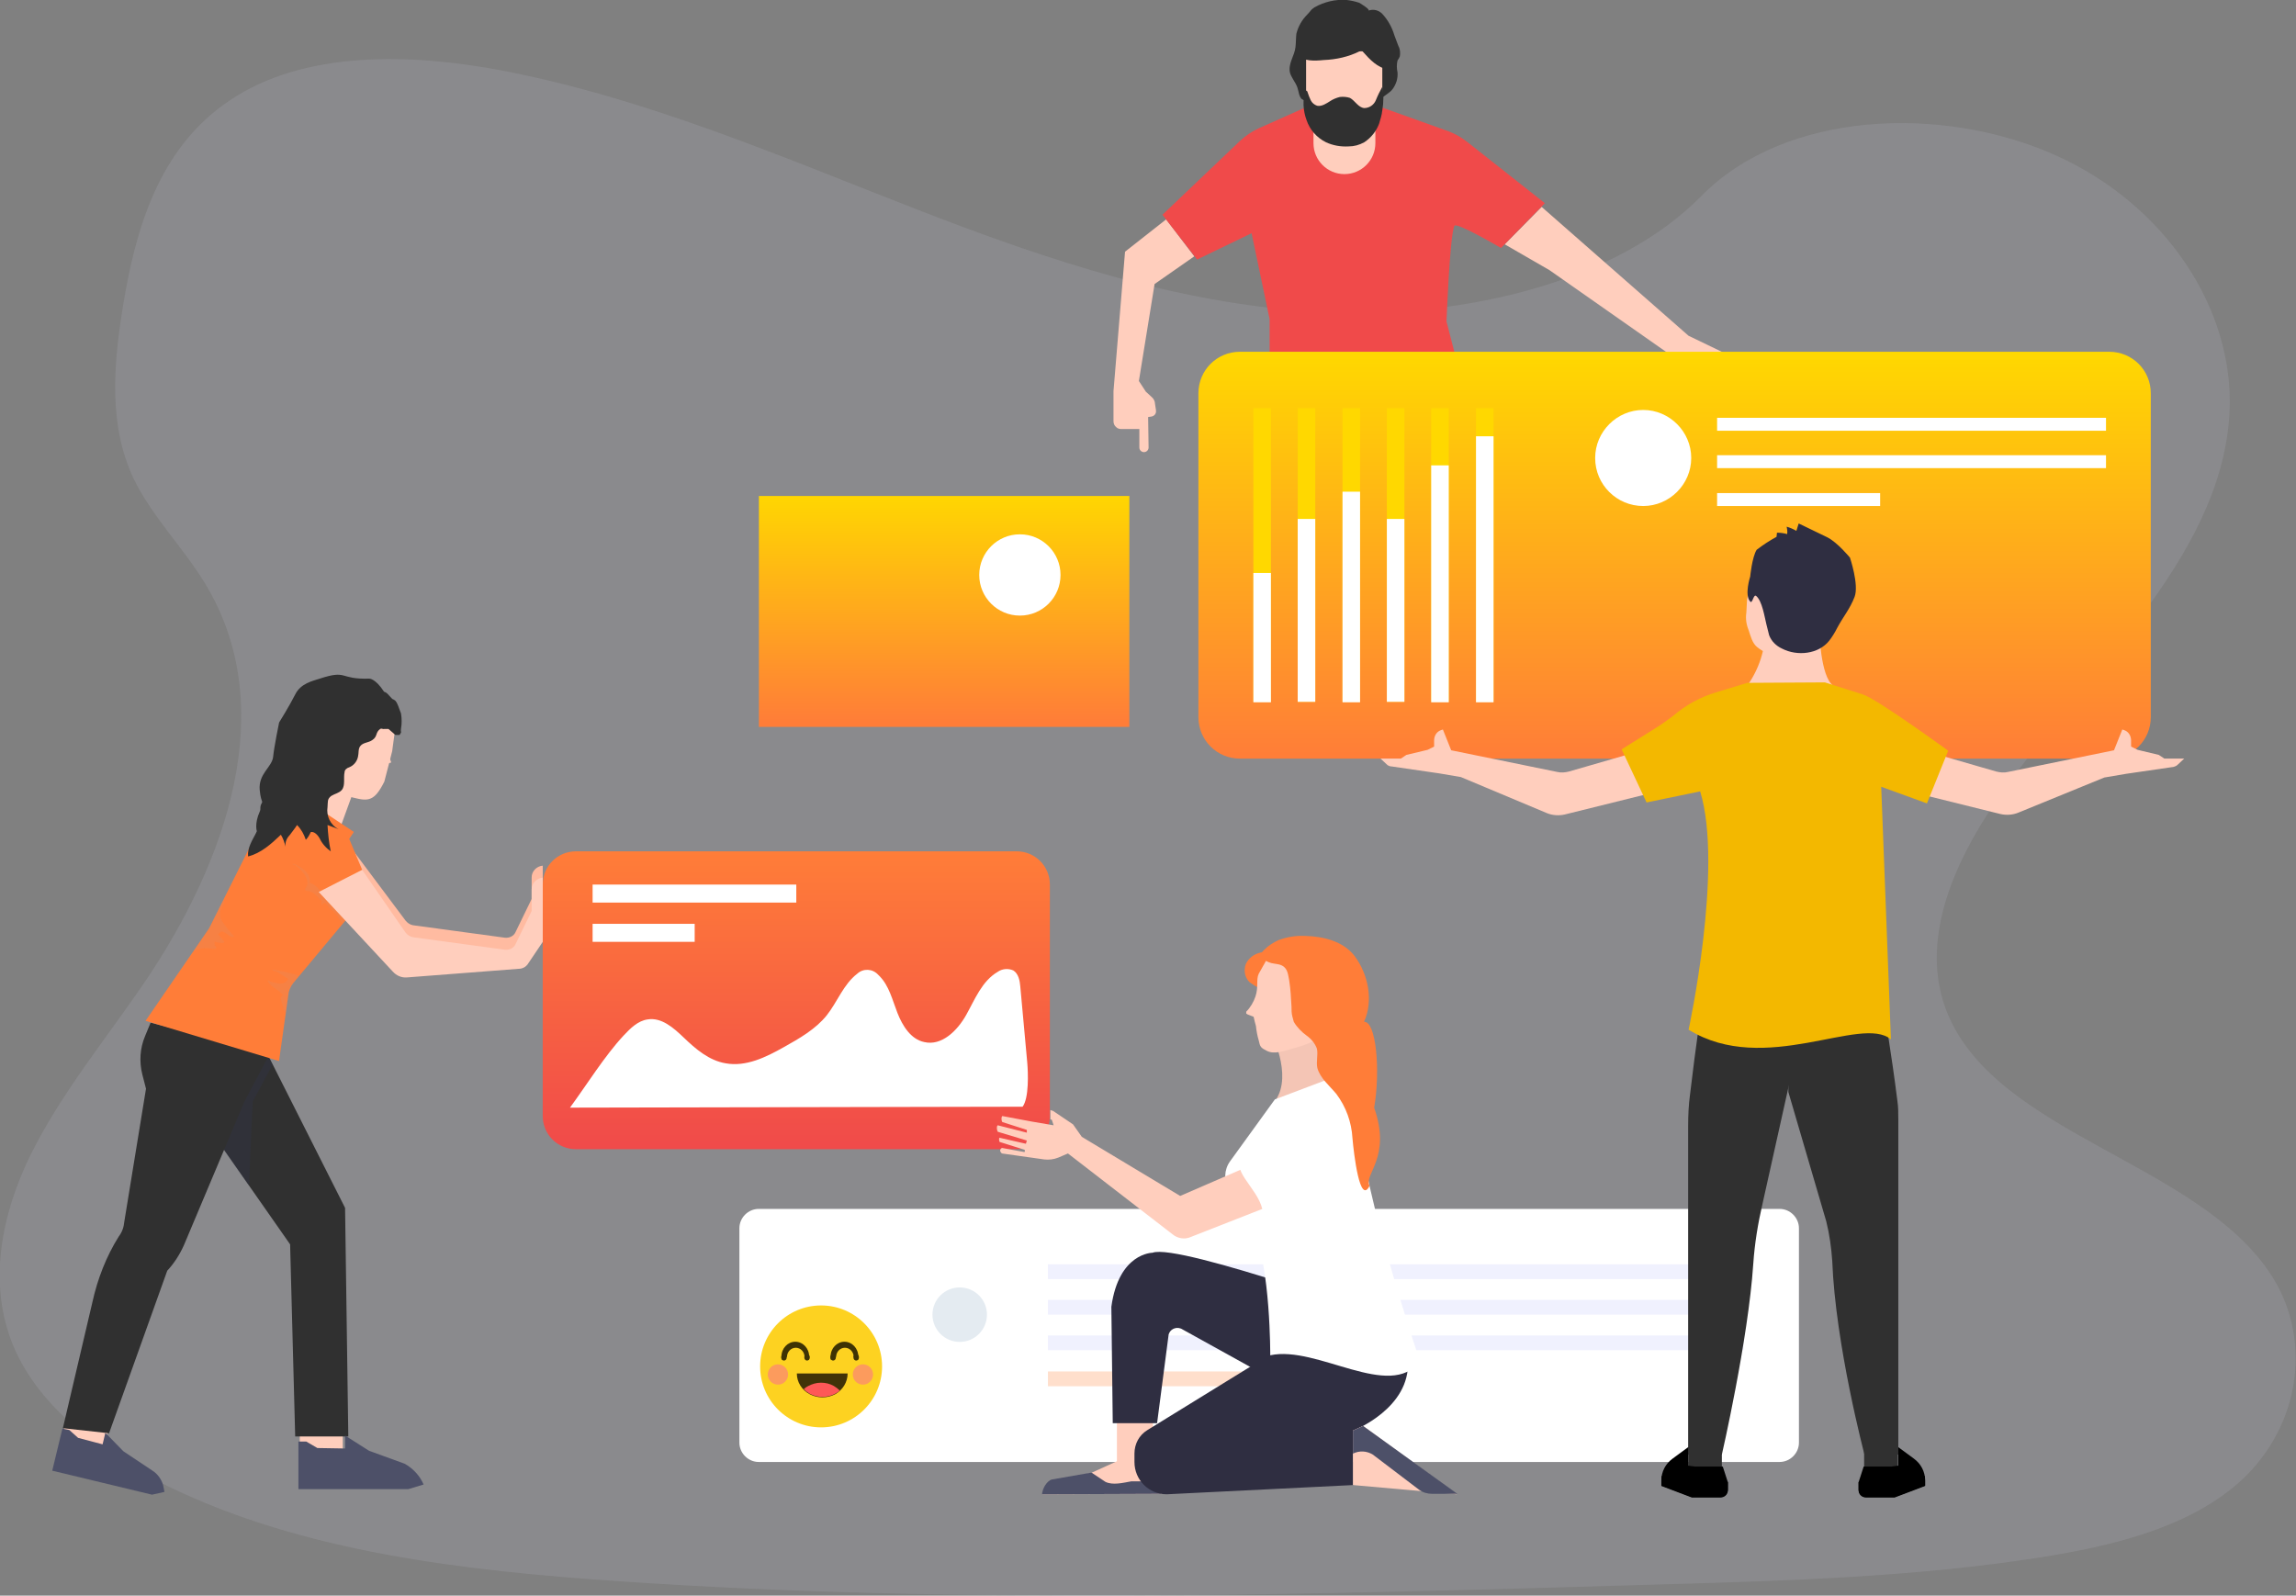 <?xml version="1.0" encoding="utf-8"?>
<!-- Generator: Adobe Illustrator 23.0.1, SVG Export Plug-In . SVG Version: 6.00 Build 0)  -->
<svg version="1.1" id="Layer_1" xmlns="http://www.w3.org/2000/svg" xmlns:xlink="http://www.w3.org/1999/xlink" x="0px" y="0px"
	 viewBox="0 0 497.1 345.5" style="enable-background:new 0 0 497.1 345.5;" xml:space="preserve">
<rect x="0" y="0" width="497.1" height="345.5" fill="#808080" stroke="none"/>
<style type="text/css">
	.st0{opacity:0.138;fill:#D0CDE1;enable-background:new    ;}
	.st1{fill:#FFCEBD;}
	.st2{fill:#F04A4A;}
	.st3{fill:#303030;}
	.st4{fill:url(#Rectangle_114_1_);}
	.st5{fill:#FFFFFF;}
	.st6{fill:#E4EBF1;}
	.st7{fill:#F0F1FE;}
	.st8{fill:#FFDFCC;}
	.st9{fill:#FF7D38;}
	.st10{fill:url(#Rectangle_124_1_);}
	.st11{fill:#FFD800;}
	.st12{opacity:0.3;fill:#30334F;enable-background:new    ;}
	.st13{fill:#FFBBA1;}
	.st14{fill:#4D5068;}
	.st15{opacity:0.1;fill:#A7A9AC;enable-background:new    ;}
	.st16{fill:#2F2E41;}
	.st17{fill:#F4C5B5;}
	.st18{fill:#F3B800;}
	.st19{fill:#FDD221;}
	.st20{fill:#413308;}
	.st21{fill:#FE5857;}
	.st22{fill:#3E3304;}
	.st23{fill:#FC9B5D;}
	.st24{fill:url(#Rectangle_494_1_);}
</style>
<g id="Group_2312" transform="translate(-203.389 -2773.204)">
	<path id="Path_3470" class="st0" d="M492.2,2840.9c-31.9-1.1-62.2-11.4-91.2-22.7c-29-11.3-57.7-23.7-88.8-29.7
		c-20-3.8-42.9-4.4-59,6.4c-15.5,10.3-20.5,28.1-23.2,44.7c-2,12.4-3.2,25.5,2.3,37.2c3.9,8.1,10.7,14.9,15.4,22.6
		c16.5,26.9,4.8,60.2-13,86.5c-8.4,12.3-18.1,24.1-24.6,37.2s-9.4,28.2-3.8,41.6c5.6,13.3,19,23.3,33.4,30.3
		c29.4,14.3,64,18.3,97.8,20.6c74.8,5.1,149.9,2.9,224.9,0.7c27.7-0.8,55.6-1.6,82.9-5.9c15.2-2.4,30.8-6.2,41.8-15.3
		c14-11.6,17.4-31.2,8.1-45.7c-15.7-24.4-59.1-30.4-70.1-56.6c-6-14.4,0.2-30.4,8.9-43.8c18.8-28.6,50.4-53.8,52.1-86.5
		c1.1-22.5-14-45-37.5-55.6c-24.6-11.1-58.7-9.7-76.8,8.7C553.2,2834.5,520.4,2841.8,492.2,2840.9z"/>
	<g id="Group_2200" transform="translate(9 47)">
		<g id="Group_970" transform="translate(-444.782 1770.95)">
			<g id="Group_959" transform="translate(880.249 955.254)">
				<path id="Path_1555" class="st1" d="M11.4,47.5l-8.9,7L0,84.7v6.5c0,0.5,0.2,1,0.6,1.3l0,0c0.3,0.3,0.7,0.4,1.1,0.4h3.9v4
					c0,0.6,0.5,1,1,1l0,0c0.6,0,1-0.5,1-1c0,0,0,0,0,0l-0.1-6.6l0.7-0.1c0.6-0.1,1.1-0.6,1-1.3c0,0,0-0.1,0-0.1l-0.2-1.3
					c0-0.6-0.3-1.2-0.8-1.6l-1.2-1.1l-1.5-2.3l3.4-21l8.6-6L11.4,47.5z"/>
				<path id="Path_1556" class="st1" d="M92.7,44.8l31.8,27.9l8.3,4h5.1c0.6,0,1.2,0.5,1.2,1.2l0,0c0,0.6-0.5,1.2-1.2,1.2h-14.4
					c-1.2,0-2.4-0.6-3-1.7l-0.7-1.1L94.4,58.5l-9.7-5.6L92.7,44.8z"/>
				<path id="Path_1557" class="st2" d="M58.2,23.3l13.7,4.9c1.8,0.6,3.4,1.5,4.9,2.7L93.4,44l-9.5,9.7c0,0-9.7-5.7-10.1-4.8
					c-1,2.3-1.7,20.7-1.7,20.7l1.7,6.6h-40v-7.1l-3.9-18.6l-11.8,5.7l-7.5-9.7l16.8-16c1.2-1.1,2.5-2,4-2.7l10.3-4.6L58.2,23.3z"/>
				<path id="Path_1559" class="st1" d="M50,37.7L50,37.7c3.7,0,6.7-3,6.7-6.7l0,0v-6.2H43.3V31C43.3,34.7,46.3,37.7,50,37.7
					C50,37.7,50,37.7,50,37.7z"/>
				<path id="Path_1560" class="st3" d="M39.4,10.2c0.1-0.7,0.1-2.2,0.2-2.9c0.4-1.6,1.2-3,2.4-4.2c0.9-0.9,0.5-0.8,1.5-1.5
					c2.1-1.2,4.6-1.8,7-1.6c0.9,0.1,1.8,0.3,2.7,0.6c0.2,0.1,2.5,1.5,2,1.7c1.1-0.4,2.2-0.1,3,0.7c1.2,1.3,2.1,2.9,2.6,4.6l0.9,2.4
					c0.4,0.7,0.4,1.5,0.3,2.2c-0.1,0.3-0.3,0.6-0.5,0.9c-0.2,0.8-0.2,1.7,0,2.6c0.1,1.3-0.3,2.5-1,3.5c-0.7,1-1.7,1.3-2.4,2.1
					l0.4-0.1c-3,1.9-6.8,1.7-10.3,1.4l-5-0.4c-0.9,0-1.8-0.3-2.5-0.8c-0.6-0.7-0.6-1.7-0.9-2.5c-0.4-1.1-1.3-2.1-1.6-3.2
					C37.8,13.7,39.2,12.1,39.4,10.2z"/>
				<path id="Path_1561" class="st1" d="M49.9,30.9L49.9,30.9c4.6,0,8.3-3.7,8.3-8.3l0,0V11.1H41.7v11.5
					C41.7,27.2,45.4,30.9,49.9,30.9z"/>
				<path id="Path_1562" class="st3" d="M39.6,11.5C40.5,9.8,42,8.5,43.8,8c1.8-0.5,3.7-0.8,5.6-0.8c1-0.1,1.9,0,2.9,0.1
					c1.1,0.3,2.2,0.7,3.3,1.2l2.2,1c0.7,0.3,1.4,0.7,1.9,1.3c0.8,1.1,0.5,2.6,0.1,3.9L59.4,15c-2.2-0.3-3.9-2.1-5.4-3.8
					c-0.1-0.1-0.2-0.2-0.3-0.2c-0.2,0-0.3,0-0.4,0.1c-2.4,1.2-5.1,1.8-7.8,1.9c-2,0.2-4.3,0.3-5.8-1.1c-0.1-0.1-0.1-0.1-0.2-0.2
					C39.6,11.7,39.6,11.6,39.6,11.5z"/>
				<path id="Path_1563" class="st3" d="M58.2,23.9c0.3-1.7,0.3-3.4,0-5.1c-0.5,0.9-1,1.9-1.4,2.9c-0.4,1-1.4,1.7-2.5,1.7
					c-1.3-0.1-2-1.6-3.1-2.2C50.6,21,49.8,20.9,49,21c-0.8,0.2-1.5,0.5-2.1,0.9c-0.8,0.5-1.8,1.2-2.8,1c-0.6-0.2-1.1-0.6-1.4-1.2
					c-0.3-0.6-0.5-1.2-0.7-1.8c0-0.1-0.1-0.2-0.3-0.3c-0.9,1.8-0.6,4.6,0.1,6.4c0.7,2.1,2.2,3.8,4.2,4.8c1.5,0.7,3.2,1,4.9,0.9
					c1.2,0,2.3-0.3,3.4-0.9c1.5-1,2.6-2.4,3.2-4C57.8,25.8,58.1,24.9,58.2,23.9z"/>
			</g>
			<g id="Group_948" transform="translate(756.675 1139.592)">
				
					<linearGradient id="Rectangle_114_1_" gradientUnits="userSpaceOnUse" x1="-546.06" y1="370.408" x2="-546.06" y2="369.408" gradientTransform="matrix(109.797 0 0 -64.538 60010.684 23905.406)">
					<stop  offset="0" style="stop-color:#FF7D38"/>
					<stop  offset="1" style="stop-color:#F04A4A"/>
				</linearGradient>
				<path id="Rectangle_114" class="st4" d="M7.2,0h95.4c4,0,7.2,3.2,7.2,7.2v50.1c0,4-3.2,7.2-7.2,7.2H7.2c-4,0-7.2-3.2-7.2-7.2
					V7.2C0,3.2,3.2,0,7.2,0z"/>
				<rect id="Rectangle_115" x="10.8" y="7.2" class="st5" width="44.1" height="3.9"/>
				<rect id="Rectangle_116" x="10.8" y="15.7" class="st5" width="22.1" height="3.9"/>
				<path id="Path_1489" class="st5" d="M5.9,55.5c3.6-4.9,7.5-11.2,11.6-15.6c1.5-1.6,3.1-3.2,5.2-3.5c3-0.5,5.6,1.8,7.8,3.9
					c2.6,2.5,5.5,5,9.1,5.6c4.4,0.8,8.7-1.3,12.6-3.5c3.4-1.9,6.9-3.9,9.3-6.9c2.3-2.9,3.6-6.7,6.6-9c1.3-1.2,3.3-1.1,4.5,0.2
					c0.1,0.1,0.2,0.2,0.3,0.3c2.1,2.1,2.8,5.2,3.9,8s2.9,5.7,5.8,6.3c3.8,0.9,7.2-2.5,9.1-5.9s3.4-7.3,6.8-9.3
					c1-0.7,2.3-0.8,3.4-0.3c1.1,0.7,1.4,2.2,1.5,3.5c0.5,5.5,1,10.9,1.5,16.4c0.2,2.3,0.4,7.7-1,9.6L5.9,55.5z"/>
			</g>
			<g id="Group_949" transform="translate(799.255 1217.018)">
				<path id="Rectangle_117" class="st5" d="M4.2,0h221c2.3,0,4.2,1.9,4.2,4.2v46.4c0,2.3-1.9,4.2-4.2,4.2H4.2
					c-2.3,0-4.2-1.9-4.2-4.2V4.2C0,1.9,1.9,0,4.2,0z"/>
				<circle id="Ellipse_138" class="st6" cx="47.7" cy="22.9" r="5.9"/>
				<rect id="Rectangle_119" x="66.8" y="12" class="st7" width="150.6" height="3.2"/>
				<rect id="Rectangle_120" x="66.8" y="19.7" class="st7" width="150.6" height="3.2"/>
				<rect id="Rectangle_121" x="66.8" y="27.4" class="st7" width="150.6" height="3.2"/>
				<rect id="Rectangle_122" x="66.8" y="35.2" class="st8" width="57.3" height="3.2"/>
			</g>
			<g id="Group_954" transform="translate(838.229 1065.472)">
				<circle id="Ellipse_139" class="st9" cx="15.3" cy="15.3" r="13.3"/>
				<g id="Group_953" transform="translate(8.905 9.896)">
					<path id="Path_1498" class="st5" d="M4.6,10.8L0,6.2l2.6-2.6l2,2L10.1,0l2.6,2.6L4.6,10.8z"/>
				</g>
			</g>
			<g id="Group_956" transform="translate(898.635 1031.422)">
				
					<linearGradient id="Rectangle_124_1_" gradientUnits="userSpaceOnUse" x1="-689.864" y1="479.449" x2="-689.864" y2="478.449" gradientTransform="matrix(206.147 0 0 -88.105 142316.375 42241.824)">
					<stop  offset="0" style="stop-color:#FFD800"/>
					<stop  offset="1" style="stop-color:#FF7D38"/>
				</linearGradient>
				<path id="Rectangle_124" class="st10" d="M9,0h188.2c5,0,9,4,9,9v70.1c0,5-4,9-9,9H9c-5,0-9-4-9-9V9C0,4,4,0,9,0z"/>
				<g id="Group_2268">
					<rect id="Rectangle_125" x="11.9" y="12.2" class="st11" width="3.8" height="63.6"/>
					<rect id="Rectangle_126" x="21.5" y="12.2" class="st11" width="3.8" height="63.6"/>
					<rect id="Rectangle_127" x="31.2" y="12.2" class="st11" width="3.8" height="63.6"/>
					<rect id="Rectangle_128" x="40.8" y="12.2" class="st11" width="3.8" height="63.6"/>
					<rect id="Rectangle_129" x="50.4" y="12.2" class="st11" width="3.8" height="63.6"/>
					<rect id="Rectangle_130" x="60.1" y="12.2" class="st11" width="3.8" height="63.6"/>
				</g>
				<g id="Group_2267">
					<rect id="Rectangle_131" x="11.9" y="47.9" class="st5" width="3.8" height="28"/>
					<rect id="Rectangle_132" x="21.5" y="36.2" class="st5" width="3.8" height="39.6"/>
					<rect id="Rectangle_133" x="31.2" y="30.3" class="st5" width="3.8" height="45.6"/>
					<rect id="Rectangle_134" x="40.8" y="36.2" class="st5" width="3.8" height="39.6"/>
					<rect id="Rectangle_135" x="50.4" y="24.6" class="st5" width="3.8" height="51.3"/>
					<rect id="Rectangle_136" x="60.1" y="18.3" class="st5" width="3.8" height="57.6"/>
				</g>
				<path id="Path_1541" class="st5" d="M106.7,23c0,5.7-4.7,10.4-10.4,10.4S85.9,28.8,85.9,23c0-5.7,4.7-10.4,10.4-10.4l0,0
					C102,12.6,106.7,17.3,106.7,23z"/>
				<rect id="Rectangle_137" x="112.3" y="14.3" class="st5" width="84.2" height="2.8"/>
				<rect id="Rectangle_138" x="112.3" y="22.4" class="st5" width="84.2" height="2.8"/>
				<rect id="Rectangle_139" x="112.3" y="30.6" class="st5" width="35.3" height="2.8"/>
			</g>
			<g id="Group_960" transform="translate(648.782 1102.197)">
				<rect id="Rectangle_146" x="55.3" y="159.5" class="st1" width="9.3" height="10"/>
				
					<rect id="Rectangle_147" x="4.1" y="157.7" transform="matrix(0.273 -0.962 0.962 0.273 -149.551 126.724)" class="st1" width="10" height="9.3"/>
				<path id="Path_1564" class="st3" d="M48.1,80.9l17,33.7l0.7,49.5H54.3l-1.1-41.6L35.8,97.6L48.1,80.9z"/>
				<path id="Path_1565" class="st12" d="M49.4,83.6l-4.3,8l-0.8,18.2l-8.5-12.1l12.2-16.8L49.4,83.6z"/>
				<path id="Path_1566" class="st3" d="M48.1,80.9l0.4,0.9l-5.2,9.8l-13.1,31.1c-0.9,2-2.1,3.9-3.6,5.5l0,0l-12.6,35.2l-10-1.1
					l6.4-27.3c1.1-5,3-9.9,5.7-14.2c0.7-0.9,1.1-2,1.2-3.2l4.7-28.8l-0.8-3.1c-0.7-2.8-0.5-5.7,0.6-8.3l1.2-2.9L48.1,80.9z"/>
				<path id="Path_1567" class="st13" d="M65.7,35.7l12.5,16.7c0.4,0.5,1,0.9,1.6,1l19.9,2.7c0.9,0.1,1.9-0.3,2.3-1.2l3.5-7.2v-4.7
					c0-1.3,1.1-2.4,2.4-2.5l0,0v14.1l-3.3,4.9c-0.4,0.5-0.9,0.8-1.5,0.9l-24.6,1.9c-1.2,0.1-2.3-0.4-3.1-1.3l-21-23.8L65.7,35.7z"/>
				
					<rect id="Rectangle_148" x="56.4" y="25" transform="matrix(0.342 -0.94 0.94 0.342 15.601 77.388)" class="st1" width="13.4" height="5.1"/>
				<path id="Path_1568" class="st1" d="M76,10.5l-0.7,5.2c0,0-0.7,2.8-1.7,6.6c-2.1,4.2-3.4,4.3-6.6,3.5l-3.9-1
					c-1.8-0.4-3.2-1.8-3.6-3.6l-1.2-9l2.5-4.4L76,10.5z"/>
				<path id="Path_1569" class="st9" d="M68.8,41.4L66,34.7l1-1.5l-9.6-6.4l-7.9,2.9c-1.2,0.5-2.3,1.3-2.9,2.5L35.8,53.8
					c-0.1,0.2-0.2,0.4-0.3,0.5L21.9,74.1l28.9,8.7l2.1-14.9c0.2-0.7,0.5-1.4,1-2l13.6-16.3L68.8,41.4z"/>
				<path id="Path_1570" class="st14" d="M78.8,175.5l3.3-1c-0.8-1.9-2.3-3.5-4.1-4.5l-7.7-2.8l-5.2-3.3v2.8l-6-0.1l-2.4-1.4l-1.7,0
					v10.3L78.8,175.5z"/>
				<path id="Path_1571" class="st14" d="M26,176.1l-0.3-1.5c-0.4-1.3-1.2-2.4-2.3-3.1l-6.3-4.2l-3.9-4l-0.6,2.5l-5.3-1.4l-1.9-1.7
					l-1.5-0.3l-2.2,9.1l21.6,5.2L26,176.1z"/>
				<path id="Path_1574" class="st3" d="M63.7,0.2c1.4-0.3,2.9-0.2,4.3,0.3c0.8,0.4,1.6,0.8,2.4,1.1c1,0.2,2.1,1.3,3.2,1.3
					c0.7,0,1.4,1.5,2.1,1.7s1.2,2.3,1.5,2.9c0.2,1.1,0.2,2.3,0,3.4c-0.1,1.1,0.3,0.3-0.3,1.3h-0.9l-1.5-1.3h-0.9
					c-0.4,0.1-0.5-0.2-0.9,0c-1.1,0.8-0.5,1.6-1.7,2.4c-0.8,0.6-2,0.5-2.6,1.3c-0.5,0.6-0.3,1.5-0.5,2.3c-0.2,1-0.9,1.9-1.9,2.3
					c-0.3,0.1-0.5,0.2-0.7,0.4c-0.2,0.2-0.3,0.4-0.3,0.6c-0.3,1.3,0.2,2.9-0.6,3.9c-0.6,0.7-1.5,0.8-2.3,1.3
					c-0.9,0.7-0.7,1.2-0.8,2.4c-0.3,1.9,0.6,3.9,2.4,4.8c-0.8-0.3-1.6-0.6-2.4-0.9c0.1,1.9,0.3,3.8,0.7,5.7c-1-0.7-1.9-1.7-2.4-2.8
					c-0.4-0.7-1.1-1.5-1.9-1.4c-0.3,0.6-0.6,1.2-1.1,1.7c-0.4-1.2-1-2.3-1.9-3.2c-0.5,0.8-1.1,1.5-1.6,2.2c-0.7,0.7-1,1.6-0.9,2.5
					c-0.2-0.9-0.5-1.8-1-2.6c-2.1,2-4.3,4-7.1,4.7c-0.2-1.8,0.9-3.5,1.8-5.2c0.6-0.9,1-2,1.2-3.1c0-0.9-0.5-1.6-0.3-2.6
					c0.4-1.7,2.8-2.5,3.1-4.3c0.2-0.8-0.1-1.6,0.1-2.4c0.4-0.8,0.8-1.4,1.4-2c0.6-1,0.9-2.1,1-3.2c0.2-0.8,0.6-1.5,1-2.2
					c0.7-1.8-1.4-3.9,0.8-5.2c0.4-0.2,0.7-0.4,1.1-0.6c0.4-0.4,0.6-0.8,0.8-1.3C56.7,5,57.3,3.9,58,2.8c0.2-0.4,0.5-0.7,0.9-0.9
					c0.4-0.2,0.8-0.3,1.2-0.4c0.7-0.2,1.3-0.5,1.9-0.9C62.6,0.4,63.1,0.3,63.7,0.2z"/>
				<path id="Path_1575" class="st15" d="M54.5,40.3c1.7,0.8,3.3,2.2,2.9,3.9c2,0.5,2.4,2.5,4.4,3.6c0.3,0.2,0.5,0.7,0.3,1l1.2,0.5
					c0.3,0.2,0.4,0.5,0.3,0.8c0.7,0.5,1.3,1,1.9,1.7l-1,1.2c-0.7-0.9-1.3-2.3-2.3-2.9c-0.5-0.4-0.9-0.9-1.3-1.5
					c-0.7-0.3-0.8,1-0.9,0.2c0-0.2,0-0.4,0.1-0.6c-1.2-1.1-1.8-2.2-3.2-2.2c-0.5,0-0.6-0.4-0.2-0.9c1.1-1.6-1.6-4.3-2.4-4.7
					C53.4,40.2,53.6,39.9,54.5,40.3z"/>
				<path id="Path_1576" class="st1" d="M68.8,41.4l9.4,13.6c0.4,0.5,1,0.9,1.6,1l19.9,2.7c0.9,0.1,1.9-0.3,2.3-1.2l3.5-7.2v-4.7
					c0-1.3,1.1-2.4,2.4-2.5l0,0V57l-3.3,4.9c-0.4,0.5-0.9,0.8-1.5,0.9l-24.6,1.9c-1.2,0.1-2.3-0.4-3.1-1.3l-16-17.2L68.8,41.4z"/>
				<path id="Path_1577" class="st15" d="M48.4,65.6c-0.3-0.6,0.2-0.1,0.8,0.1c0.5,0.1,1,0.2,1.4,0.3c0.9,0.2,1.8-0.2,2.2-1
					c0,0,0,0,0,0c-0.5-0.2-2.2-1.5-2.7-1.6c-1-0.2-0.9-0.5,0-0.3c1.7,0.3,3.4,0.7,5,1.2L53.9,66c-0.4,0.5-0.7,1-0.8,1.6l-0.2-0.1
					c0,0.1,0.1,0.1,0.1,0.2c0,0.1-0.1,0.2-0.1,0.2l-0.6,4.4c-0.2-0.1-0.3-0.3-0.4-0.4l-0.7-2.4c-0.1-0.4,0.1-0.8,0.4-0.9
					c0,0,0.1,0,0.1,0C50.9,67.4,49.3,67,48.4,65.6z"/>
				<path id="Path_1578" class="st15" d="M39.8,55.5c-2.3-1.7-1.4,0.1-2.3-0.3c0.1,0.2,1.3,1.5,1.4,1.7c0.3,0.6-1.2,0.3-1.9,0.1
					c-0.1,0-0.1,0-0.2,0c0.1,0.1,0,0.7,0.1,0.8c0.7,0.6,0.1,0.8-0.6,0.7c-1.4-0.3-2.8-0.1-4,0.5l2.6-3.8c0.2,0,0.5-0.4,0.4-0.6
					l0.1-0.2c0.1-0.2,0.2-0.4,0.3-0.5l0.5-0.9c0.3,0.1,0.4-0.3,0.3-0.6l2.3-4.6c0.2,0.2,0.2,0.6,0.1,0.8c-0.7,1.3-1.3,2.4-0.5,3.8
					c0.7,1.1,1.5,2.1,2.4,3.1C41.4,56.1,40.5,56.1,39.8,55.5z"/>
			</g>
			<g id="Group_961" transform="translate(854.989 1157.913)">
				<path id="Path_1579" class="st1" d="M26.1,113.7l-5.5,2.5l-8.8,2.3c-1.1,0.3-1.9,1.3-1.9,2.4l0,0l25.7-0.1l-0.6-4.5l-3.7-2.5
					L26.1,113.7z"/>
				<path id="Path_1580" class="st14" d="M23.5,118.2l-3-2l-8.6,1.5c-1.1,0.3-2.1,2.1-2.1,3.2l0,0l25.7-0.1l-0.6-4.5l-2.1,1.8
					l-3.7,0C27.4,118.4,25.1,119,23.5,118.2z"/>
				<path id="Path_1581" class="st1" d="M33.8,116.2l-7.8-2v-10.7h7.8V116.2z"/>
				<path id="Path_1582" class="st16" d="M88.6,84.2c0,0-49.2-17.8-54.9-15.6c0,0-7.3,0-8.9,11.7l0.3,25.2h9.6l2.5-19.2
					c0.3-1.1,1.5-1.7,2.6-1.3c0.1,0,0.2,0.1,0.4,0.2L70,101.7L88.6,84.2z"/>
				<path id="Path_1583" class="st16" d="M62.3,88.7L32.6,107c-1.8,1.1-2.8,3-2.8,5.1v1.8c0,3.9,3.1,7,7,7l40.4-2v-11.8
					c0,0,12.4-4.8,11.8-15.1L62.3,88.7z"/>
				<path id="Path_1584" class="st1" d="M79.3,106.1l20.3,14.8l0,0l-22.5-2v-11.8L79.3,106.1z"/>
				<path id="Path_1585" class="st14" d="M79.3,106.1l-2.2,1v5l0,0c1.4-0.7,3-0.6,4.3,0.2l10,7.6c0.8,0.6,1.8,0.9,2.8,0.9h5.5
					L79.3,106.1z"/>
				<path id="Path_1586" class="st17" d="M59.3,20.8c0,0,4.8,9.2,1.1,14.7l13.1-1.2l-5.2-16.6L59.3,20.8z"/>
				<path id="Path_1587" class="st9" d="M69.6,16.2c-0.2-1-0.6-2.1-1.1-3c-1.4-2.9-3-6-5.6-7.9c-1.2-0.7-2.4-1.5-3.6-2.4l-0.8,0.5
					l-1.4,0.2c-1.4,0.3-2.6,1.2-3.2,2.5c-0.5,1.4-0.2,2.9,0.8,3.9c0.7,0.5,1.4,1,2.2,1.3c1.6,0.9,2.9,2.3,3.8,3.9
					c0.3,0.6,0.6,1.2,0.9,1.7c1.2,1.7,3.4,2.2,5.4,2.6c0.4,0.1,0.8,0.1,1.1,0c0.3-0.1,0.5-0.3,0.7-0.5
					C69.6,18.4,69.8,17.3,69.6,16.2z"/>
				<path id="Path_1588" class="st1" d="M73.3,13.5c-1.4-2.2-2.9-4.3-4.5-6.3c-0.5-0.6-1.1-1.2-1.8-1.5c-0.7-0.3-1.5-0.5-2.4-0.5
					c-2-0.2-4-0.3-6.1-0.2l-1.8,3.2c-0.6,1.3,0,2.8-0.7,4.9c-0.4,1.2-1.1,2.4-2,3.3v0.4l0.3,0.2l1.3,0.5c0.2,1,0.3,1.2,0.5,2
					c0.1,1,0.3,2.1,0.6,3.1c0.3,1.4,0.4,1.6,1.8,2.3c1.6,0.8,3.7,0,5.5-0.5c2.4-0.6,4.8-1.6,7-2.8c1.8-1.1,3.6-2.6,3.6-4.5
					C74.6,15.7,74.1,14.5,73.3,13.5z"/>
				<path id="Path_1589" class="st5" d="M79.1,38.4c-2.7,8.4,12.5,53.7,12.5,53.7c-6.5,8.6-22.2-3.5-32.4-1.3c0,0,0.1-19-3.7-27.5
					l-5.2-8.4c-1.2-1.9-1.1-4.3,0.2-6.1l9.7-13.4l14-5.3c1.2-0.4,2.5-0.1,3.3,0.9l0,0C79.4,33,79.9,35.8,79.1,38.4z"/>
				<path id="Path_1590" class="st9" d="M81.7,37.2c1.4-8.2,0.4-18.8-2.2-18.6c2.1-4.6,0.9-10.3-2-14.2C75.1,1.2,70.8,0.1,66.8,0
					c-2-0.1-3.9,0.2-5.8,0.9c-1.1,0.5-2.2,1.2-3,2c-0.5,0.5-1,0.9-0.8,1.5c0.2,0.6,1.2,1.1,1.7,1.3c0.7,0.3,1.5,0.3,2.3,0.5
					C62.9,6.7,63,8,63.3,9.6c0.3,1.9,0.4,3.8,0.5,5.7c0,0.7,0,1.5,0.2,2.2c0.1,0.4,0.2,0.7,0.3,1.1c0.7,1.2,1.7,2.2,2.8,3
					c1,0.7,1.8,1.7,2.2,2.8c0.3,1.3-0.2,2.8,0.1,4.2c0.6,2.2,2.6,3.8,4.1,5.6c2.1,2.8,3.3,6.1,3.5,9.6c0.3,3.4,1.6,14.6,3.7,10.3
					C79.4,51.6,85.5,48,81.7,37.2z"/>
				<path id="Path_1591" class="st1" d="M15.4,47.1l22.9,17.7c1,0.7,2.3,0.9,3.4,0.5L70,54.2c2.6-1,3.9-4,2.9-6.6
					c-0.1-0.2-0.2-0.5-0.3-0.7l0,0c-1.3-2.2-4-3.1-6.4-2.1L39.7,56.3L18.4,43.5l-1.9-2.7l-4.3-2.9l-0.6-0.2v2l0.3,0.1l0.4,1.2
					l-4.7-0.8l-6.4-1.2c-0.3,0.2-0.2,1.1,0,1.3L6.5,42l0,0.6L0.2,41c-0.3,0.2-0.2,1.1,0,1.4l6.3,1.9L6.3,45l-5.7-1.3
					c-0.2,0.1-0.1,0.7,0,0.9l5.4,1.7c0.1,0.1,0.1,0.3,0,0.5l-4.9-0.9c-0.8,0.5-0.1,1.1,0,1.2l9.2,1.3c1,0.1,2,0,3-0.4L15.4,47.1z"/>
				<path id="Path_1592" class="st5" d="M74,45.9c-1.4-2.4-4.3-3.3-6.8-2.2l-14.5,5c-1.4,3,5.4,7.4,4.9,12.2l13.8-7.2
					c2.8-1.1,4.2-4.2,3.1-7C74.2,46.4,74.1,46.1,74,45.9z"/>
			</g>
			<g id="Group_2199">
				<g id="Group_957" transform="translate(938.067 1073.213)">
					<path id="Path_1543" class="st1" d="M79.4,30.5c2.5-3.5,3.9-7.7,3.9-12H95c0,0,0.2,10,3,12H79.4z"/>
					<path id="Path_1544" class="st1" d="M62.6,42.8l-21.8,6.3c-0.8,0.2-1.7,0.3-2.5,0.1l-23-4.7l-1.8-4.5l-0.3,0.1
						c-1,0.3-1.6,1.2-1.6,2.3v1.3l-1.4,0.7l-4.6,1.1l-1.2,0.8H0l1.5,1.4C1.8,47.9,2.1,48,2.4,48l10.3,1.5l4.7,0.8L36,58.1
						c1.2,0.5,2.6,0.6,3.9,0.3l23.8-5.9L62.6,42.8z"/>
					<path id="Path_1545" class="st1" d="M111.5,42.8l21.8,6.3c0.8,0.2,1.7,0.3,2.5,0.1l23-4.7l1.8-4.5l0.3,0.1
						c1,0.3,1.6,1.2,1.6,2.3v1.3l1.4,0.7l4.6,1.1l1.2,0.8h4.3l-1.5,1.4c-0.2,0.2-0.5,0.3-0.8,0.4l-10.3,1.5l-4.7,0.8l-18.6,7.6
						c-1.2,0.5-2.6,0.6-3.9,0.3l-23.8-5.9L111.5,42.8z"/>
					<path id="Path_1546" class="st1" d="M88.4,7.4c-0.3-1.3-1.2-2.4-2.4-3l1.6-1.3c-0.7,0-1.4,0.1-2.1,0.3
						c-0.7,0.2-1.3,0.5-1.9,0.9c-1,0.5-1.5,0.5-1.9,1.6c-0.5,1.1-1,2.1-1.5,3.2c-0.6,1.1-0.9,2.4-0.9,3.7l-0.1,1.9
						c-0.2,1.3,0,2.6,0.5,3.8c0.4,1.2,0.8,2.9,1.9,3.7c1.1,0.9,2.4,1.5,3.8,1.6c0.3,0,0.6-0.1,0.9-0.2c0.2-0.2,0.4-0.5,0.5-0.8
						c1.6-3.5,1.8-7.4,1.9-11.3C88.8,10,88.7,8.7,88.4,7.4z"/>
					<rect id="Rectangle_143" x="104.7" y="195.4" class="st3" width="7.3" height="6.1"/>
					<path id="Path_1547" d="M110.6,199.6h-6l-1.1,3.4v1.6c0,0.9,0.7,1.6,1.6,1.6l0,0h6.2l6.6-2.5v-1.1c0-1.9-0.9-3.6-2.4-4.7
						l-3.4-2.5v4L110.6,199.6z"/>
					<path id="Path_1548" d="M105.1,204h6.2l6.5-2.4c0.1,0.3,0.1,0.7,0.1,1.1v1.1l-6.6,2.5h-6.2c-0.9,0-1.6-0.7-1.6-1.6l0,0V203
						l0.1-0.2C103.7,203.5,104.4,204,105.1,204z"/>
					<rect id="Rectangle_144" x="66.6" y="195.4" class="st3" width="7.3" height="6.1"/>
					<path id="Path_1549" class="st3" d="M69.8,98.1c0,0-1.6,10.7-2.8,21c-0.3,2.2-0.4,4.5-0.4,6.7V197h7.3c0,0,5.7-24.8,6.8-41.3
						c0.3-4.4,1-8.7,2-13l7.7-34.6v-8.5L69.8,98.1z"/>
					<path id="Path_1550" class="st3" d="M109,100.8c0,0,1.6,9.2,2.9,19.6c0.2,1.3,0.2,2.6,0.2,4V197l-7.3,0.1c0,0-6.3-23.8-7-42
						c-0.2-2.9-0.6-5.8-1.3-8.6l-8.2-28V99.5L109,100.8z"/>
					<path id="Path_1551" d="M68.1,199.6h6l1.1,3.4v1.6c0,0.9-0.7,1.6-1.6,1.6l0,0h-6.2l-6.6-2.5v-1.1c0-1.9,0.9-3.6,2.4-4.7
						l3.4-2.5v4L68.1,199.6z"/>
					<path id="Path_1552" d="M73.6,204h-6.2l-6.5-2.4c-0.1,0.3-0.1,0.7-0.1,1.1v1.1l6.6,2.5h6.2c0.9,0,1.6-0.7,1.6-1.6l0,0V203
						l-0.1-0.2C74.9,203.5,74.3,204,73.6,204z"/>
					<path id="Path_1553" class="st18" d="M96.2,29.8l8.2,2.6c3,0.9,18.5,12.2,18.5,12.2l-4.6,11.4l-9.9-3.6l2.1,54.7
						c-6.4-5.4-27.3,8.1-43.8-2.1c0,0,7.6-35,2.5-51.6l-11.6,2.4l-5.4-11.5l7.5-4.7c1.3-0.8,2.5-1.7,3.7-2.6c2.7-2.3,5.8-4,9.1-5
						l6.9-2.1L96.2,29.8z"/>
				</g>
				<path id="Path_3216" class="st16" d="M1023.8,1071.5l0.1-0.9c0.8,0,1.5,0.1,2.2,0.3c0.1-0.5,0-1.1-0.1-1.6
					c0.7,0.2,1.4,0.5,2.1,0.9l0.5-1.6l6.2,3c2.2,1.1,4.9,4.4,4.9,4.4s2,5.9,1,8.5s-2.4,4.2-3.7,6.6c-0.5,1-1.1,2-1.8,2.9
					c-2.3,2.9-6.9,3.4-10.2,1.7c-1.3-0.6-2.3-1.6-2.8-2.9c-0.2-0.8-0.4-1.6-0.6-2.4c-0.4-1.6-0.9-5-2.2-6.1
					c-0.6-0.5-0.8,1.8-1.3,1.2c-1.3-1.4,0-5.4,0-5.4s0.4-4.2,1.4-5.8C1020.8,1073.3,1022.3,1072.3,1023.8,1071.5z"/>
			</g>
			<path class="st3" d="M708.4,1102.2c-1.5,0.5-4.1,1-5.3,3.4c-1.2,2.4-3.5,6.1-3.5,6.1s-1.1,5.3-1.3,7.5c-0.3,2.2-3.2,3.6-2.9,7.1
				c0.3,3.4,1.2,2.1,0,4.7c-1.2,2.7-0.6,4.3-0.6,4.3s-2,4.4,0.5,1.6s3.9-5.2,7.9-13.9c4.1-8.6,4.2-8.8,6.3-10.4
				c2.1-1.5,3.5-1.4,6.6-2.7c3-1.3,8.3-3.2,8.3-3.2s-0.2,1.2-2.1-1.7s-3.2-2.8-3.2-2.8C712.5,1102.4,714.5,1100.2,708.4,1102.2z"/>
		</g>
		<path id="Path_3217" class="st1" d="M278.3,2889.1l0.8,2.2l-1.9,0.6L278.3,2889.1z"/>
	</g>
	<g id="Group_2201" transform="translate(427.963 2916.785)">
		<g id="ECX-emoji-vhappy" transform="translate(-60 139.089)">
			<g id=":D" transform="translate(0 0)">
				<ellipse id="path4705" class="st19" cx="13.2" cy="13.2" rx="13.2" ry="13.2"/>
				<g id="g4724" transform="translate(7.945 14.727)">
					<path id="circle4711" class="st20" d="M11,0c0,1.9-1.1,3.6-2.7,4.5c-1.7,0.9-3.8,0.9-5.5,0C1.1,3.6,0,1.9,0,0l5.5,0L11,0z"/>
					<path id="path4715" class="st21" d="M5.2,2C4.2,2,3.3,2.3,2.5,2.7c-0.4,0.2-0.7,0.4-1,0.7c0.4,0.4,0.8,0.7,1.3,1
						c1.7,0.9,3.8,0.9,5.5,0c0.4-0.2,0.7-0.4,1-0.7C8.9,3.3,8.5,3,8,2.7C7.1,2.2,6.2,2,5.2,2z"/>
				</g>
				<g id="g4779" transform="translate(4.215 7.86)">
					<ellipse id="path4736" class="st22" cx="3.4" cy="3.2" rx="3" ry="3.2"/>
					<ellipse id="circle4738" class="st19" cx="3.5" cy="3.3" rx="1.9" ry="2"/>
					<ellipse id="circle4750" class="st19" cx="3.4" cy="4.8" rx="3.4" ry="1.8"/>
					<g id="g4748" transform="translate(0.344 2.673)">
						<ellipse id="circle4742" class="st22" cx="0.6" cy="0.7" rx="0.6" ry="0.7"/>
						<ellipse id="circle4744" class="st22" cx="5.6" cy="0.7" rx="0.6" ry="0.7"/>
					</g>
				</g>
				<g id="g4793" transform="translate(14.855 7.86)">
					<ellipse id="circle4781" class="st22" cx="3.4" cy="3.2" rx="3" ry="3.2"/>
					<ellipse id="circle4783" class="st19" cx="3.5" cy="3.3" rx="1.9" ry="2"/>
					<ellipse id="ellipse4785" class="st19" cx="3.4" cy="4.8" rx="3.4" ry="1.8"/>
					<g id="g4791" transform="translate(0.344 2.673)">
						<ellipse id="circle4787" class="st22" cx="0.6" cy="0.7" rx="0.6" ry="0.7"/>
						<ellipse id="circle4789" class="st22" cx="5.6" cy="0.7" rx="0.6" ry="0.7"/>
					</g>
				</g>
				<g id="g4797" transform="translate(1.655 12.75)">
					<ellipse id="circle4707" class="st23" cx="2.2" cy="2.2" rx="2.2" ry="2.2"/>
					<ellipse id="circle4709" class="st23" cx="20.6" cy="2.2" rx="2.2" ry="2.2"/>
				</g>
			</g>
		</g>
	</g>
	
		<linearGradient id="Rectangle_494_1_" gradientUnits="userSpaceOnUse" x1="-223.715" y1="3327.007" x2="-223.715" y2="3326.007" gradientTransform="matrix(80.239 0 0 -50.039 18358.441 169360.734)">
		<stop  offset="0" style="stop-color:#FFD800"/>
		<stop  offset="1" style="stop-color:#FF7D38"/>
	</linearGradient>
	<rect id="Rectangle_494" x="367.7" y="2880.6" class="st24" width="80.2" height="50"/>
	<circle id="Ellipse_555" class="st5" cx="424.2" cy="2897.7" r="8.8"/>
</g>
</svg>
